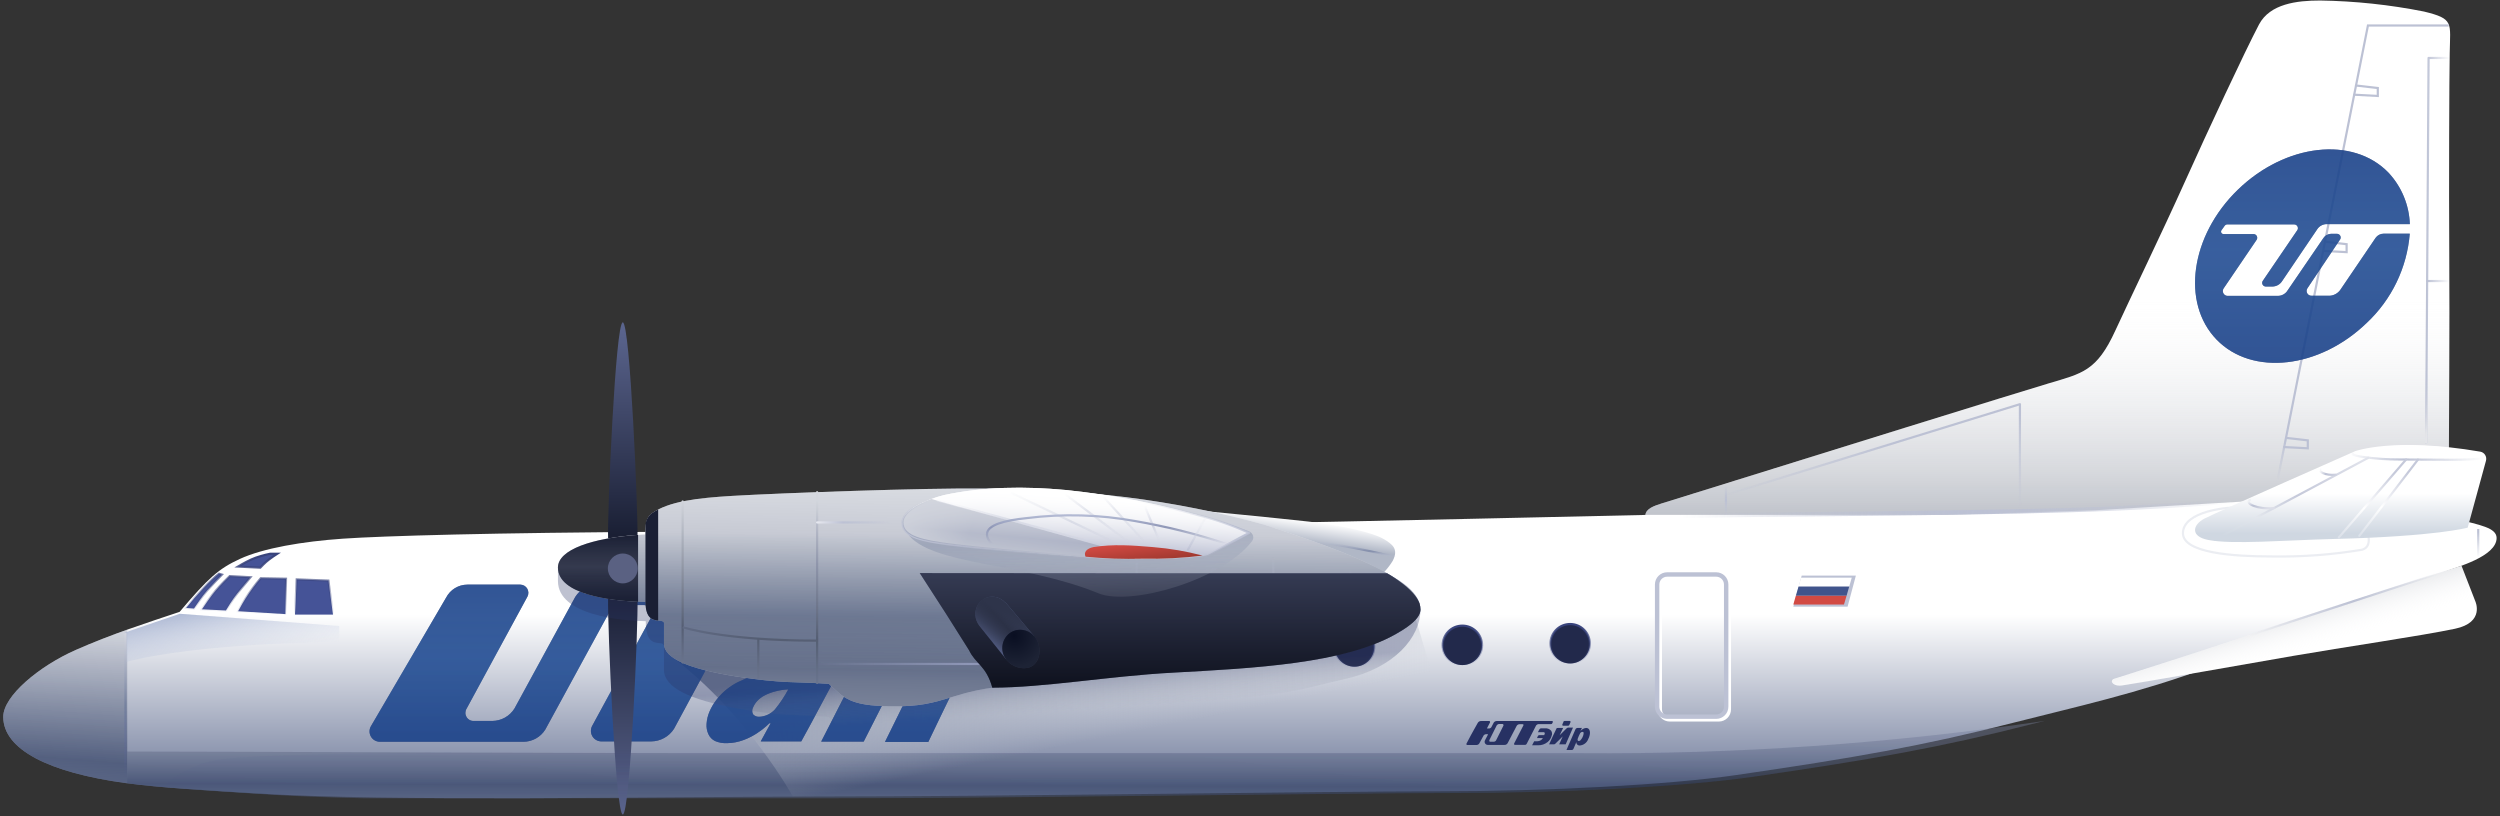 <?xml version="1.0" encoding="UTF-8"?> <svg xmlns="http://www.w3.org/2000/svg" width="340" height="111" viewBox="0 0 340 111" fill="none"><rect x="0" y="0" width="340" height="111" fill="#333333" stroke="none"/><g clip-path="url(#clip0)"><path d="M333.9 70.55L333.25 70.4C333.14 68.33 333.04 65.87 333.04 63.76C333.04 59.09 333.17 43.68 333.1 34.51C333.04 25.14 333.1 10.43 333.16 7.26C333.22 3.07 333.79 2.57 329.66 1.57C325.009 0.644 320.283 0.142 315.54 0.07C312.37 0.07 308.73 0.51 307.23 3.32C305.23 7.14 300.36 17.57 297.04 24.95C294.17 31.34 289.67 40.65 287.69 44.95C285.17 50.47 283.19 50.78 278.69 52.12C274.19 53.46 249.04 61.29 225.98 68.47C224.91 68.81 223.87 69.18 223.77 70.03C199.48 70.58 133.77 72.09 90.54 72.32C67.1 72.45 52.1 72.88 46.63 73.26C41.16 73.64 35.82 74.54 32.63 76.01C29.73 77.35 28.37 78.56 24.43 83.21C19.69 84.8 15.25 86.21 10.29 88.4C5.33 90.59 0.44 94.65 0.44 97.49C0.44 101.93 6.65 105.07 17.03 106.49C21.85 107.15 28.27 107.49 34.23 107.87C53.54 109.08 88.44 108.33 111.69 108.33C134.69 108.33 180.44 107.62 195.44 107.62C210.44 107.62 226.98 106.74 236.11 105.41C252.11 103.08 261.69 101.41 274.03 98.24C281.86 96.24 291.03 94.24 300.49 90.7C303.99 89.39 329.35 79.02 332.64 77.7C334.02 77.14 339.54 75.7 339.54 73.16C339.52 71.77 337.29 71.4 333.9 70.55Z" fill="url(#paint0_linear)"></path><path opacity="0.6" d="M17.304 85.63C15.026 86.441 12.721 87.327 10.29 88.4C5.33 90.59 0.44 94.65 0.44 97.49C0.44 101.93 6.65 105.07 17.03 106.49C17.121 106.502 17.212 106.515 17.304 106.527V85.63Z" fill="url(#paint1_linear)"></path><path opacity="0.6" d="M215.05 102.43H94.68C80.24 102.43 27.465 102.205 17.292 102.205C17.292 103.503 17.292 105.36 17.292 106.515C18.385 106.699 20.497 106.878 22.095 107.047C26.351 107.412 31.66 107.75 36.55 108.06C40.3 108.3 44.65 108.46 49.39 108.56H102.23C106.38 108.56 110.34 108.56 114.01 108.56C137.01 108.56 182.76 107.85 197.76 107.85C212.76 107.85 229.3 106.97 238.43 105.64C254.43 103.31 264.01 101.64 276.35 98.47L278.07 98.04C257.208 101.131 236.138 102.599 215.05 102.43Z" fill="url(#paint2_linear)"></path><g style="mix-blend-mode:darken"><path d="M191.991 82.534C191.805 81.974 191.403 81.549 190.848 81.349C167.307 72.872 102.892 67.707 94.286 68.992C92.325 69.52 92.325 71.703 92.325 73.105L91.364 89.318C101.661 97.081 107.855 108.363 107.855 108.363C107.855 108.363 174.141 107.775 195.263 107.736C196.367 107.734 197.259 106.839 197.192 105.736C196.667 97.095 193.057 85.733 191.991 82.534Z" fill="url(#paint3_linear)"></path></g><path d="M223.769 70.026H264.403L284.861 69.4L305.093 68.21C305.093 68.21 319.59 61.775 320.565 61.466C321.54 61.156 325.18 60.074 333.067 60.884C333.067 59.041 333.067 58.434 333.067 56.917L333.068 56.814C333.101 50.124 333.148 40.834 333.1 34.51C333.04 25.14 333.1 10.43 333.16 7.26C333.165 6.906 333.174 6.578 333.183 6.274L333.194 5.93C333.289 2.946 333.305 2.453 329.66 1.57C325.008 0.644 320.282 0.142 315.54 0.07C312.37 0.07 308.73 0.51 307.23 3.32C305.23 7.14 300.36 17.57 297.04 24.95C295.245 28.947 292.812 34.086 290.757 38.427L290.745 38.454C289.519 41.042 288.429 43.345 287.69 44.95C285.306 50.172 283.405 50.732 279.397 51.911L279.02 52.023L278.69 52.12C274.19 53.46 249.04 61.29 225.98 68.47C224.912 68.81 223.872 69.179 223.769 70.026Z" fill="url(#paint4_linear)"></path><path d="M24.46 83.47L46.13 85.14V87.3C46.13 87.3 27.13 87.38 17.06 90.05C17.06 88.616 17.06 87.812 17.06 86.378L16.913 86.067L17.06 86L24.46 83.47Z" fill="url(#paint5_linear)"></path><path d="M334.761 76.941L336.63 81.74C336.63 81.74 338.01 84.64 333.88 85.51C329.44 86.45 318.63 88.03 311.88 89.2C305.13 90.37 290.461 92.966 288.631 93.216C287.299 93.398 286.86 92.527 287.502 92.325C288.582 91.985 305.46 86.63 309.46 85.13C314.06 83.43 334.761 76.941 334.761 76.941Z" fill="white"></path><path d="M334.761 76.941L336.63 81.74C336.63 81.74 338.01 84.64 333.88 85.51C329.44 86.45 318.63 88.03 311.88 89.2C305.13 90.37 290.52 92.966 288.69 93.216C287.508 93.377 286.81 92.564 287.3 92.41C288.38 92.07 305.46 86.63 309.46 85.13C314.06 83.43 334.761 76.941 334.761 76.941Z" fill="url(#paint6_linear)"></path><path d="M337.04 71.57V75.853" stroke="url(#paint7_linear)" stroke-width="0.3" stroke-linecap="round" stroke-linejoin="round"></path><path d="M305.064 86.67L331.57 78.002" stroke="url(#paint8_linear)" stroke-width="0.3" stroke-linecap="round" stroke-linejoin="round"></path><path opacity="0.3" d="M321.92 72.26C321.92 72.26 322.77 74.32 321.25 74.76C317.203 75.439 313.103 75.747 309 75.68C303.54 75.68 296.88 75.18 296.88 72.51C296.88 69.51 303.11 68.86 304.8 69.05C306.29 69.22 321.77 71.18 321.92 72.26Z" stroke="#BCC1D4" stroke-width="0.3"></path><path d="M337.308 61.423C337.885 61.521 338.248 62.098 338.093 62.663L335.606 71.759C335.606 71.759 331.32 72.96 317.452 73.299C310.513 73.474 303.655 74.079 300.306 73.432C297.866 72.96 298.168 71.379 299.802 70.526C301.436 69.674 320.306 61.357 320.306 61.357C320.306 61.357 325.574 59.421 337.308 61.423Z" fill="url(#paint9_linear)"></path><path d="M319.954 61.68C319.954 61.68 319.744 61.94 321.544 62.17C323.131 62.388 324.732 62.495 326.334 62.49C331.834 62.49 335.644 62.66 337.734 62.3" stroke="url(#paint10_linear)" stroke-width="0.3" stroke-linecap="round" stroke-linejoin="round"></path><path d="M301.22 73.384L322.093 62.257" stroke="url(#paint11_linear)" stroke-width="0.3" stroke-linecap="round" stroke-linejoin="round"></path><path d="M327.23 62.49L318.081 73.086" stroke="url(#paint12_linear)" stroke-width="0.3" stroke-linecap="round" stroke-linejoin="round"></path><path d="M320.87 72.869L328.84 62.51" stroke="url(#paint13_linear)" stroke-width="0.3" stroke-linecap="round" stroke-linejoin="round"></path><path d="M315.54 63.81C315.27 64.11 316.2 64.71 317.67 64.56" stroke="url(#paint14_linear)" stroke-width="0.3" stroke-linecap="round" stroke-linejoin="round"></path><path d="M305.987 68C305.238 68.447 307.026 69.332 309.273 69.103" stroke="url(#paint15_linear)" stroke-width="0.3" stroke-linecap="round" stroke-linejoin="round"></path><path d="M333.02 3.47H322.04L309.53 66.41" stroke="url(#paint16_linear)" stroke-width="0.3"></path><path d="M320.42 11.63L323.38 11.97V13.05L320.17 12.88" stroke="#BCC1D4" stroke-width="0.3" stroke-linecap="round"></path><path d="M316.19 32.87L319.14 33.21V34.29L315.94 34.12" stroke="#BCC1D4" stroke-width="0.3" stroke-linecap="round"></path><path d="M310.9 59.55L313.86 59.89V60.97L310.65 60.8" stroke="#BCC1D4" stroke-width="0.3" stroke-linecap="round"></path><path d="M333.19 7.88H330.29L329.95 60.22" stroke="url(#paint17_linear)" stroke-width="0.3" stroke-linecap="round" stroke-linejoin="round"></path><path d="M333.19 7.88H330.29L329.95 60.22" stroke="url(#paint18_linear)" stroke-width="0.3" stroke-linecap="round" stroke-linejoin="round"></path><path d="M330.1 38.22H333.14" stroke="url(#paint19_linear)" stroke-width="0.3" stroke-linecap="round" stroke-linejoin="round"></path><path d="M274.71 69.56V53.6" stroke="url(#paint20_linear)" stroke-width="0.3" stroke-linecap="round" stroke-linejoin="round"></path><path d="M234.729 66.02V70.07" stroke="url(#paint21_linear)" stroke-width="0.3" stroke-linecap="round" stroke-linejoin="round"></path><path d="M234.729 67.3L274.709 54.97" stroke="url(#paint22_linear)" stroke-width="0.3" stroke-linecap="round" stroke-linejoin="round"></path><path d="M17.06 86.062L17.06 105.73" stroke="url(#paint23_linear)" stroke-width="0.3"></path><path d="M32.297 80.665C31.616 81.521 30.909 82.712 30.726 83.026L27.462 82.863C27.811 82.346 28.7 81.052 29.33 80.323C30.036 79.506 31.021 78.566 31.246 78.353L34.061 78.504C33.697 78.942 32.888 79.922 32.297 80.665ZM33.865 80.689C34.63 79.597 35.289 78.838 35.464 78.641L38.897 78.707L38.859 81.118L38.822 83.521L32.381 83.125C32.61 82.697 33.181 81.668 33.865 80.689ZM40.352 78.796L44.663 78.96L45.288 83.59H40.117L40.352 78.796ZM28.178 80.294C27.511 81.055 26.6 82.431 26.383 82.763L25.312 82.674C26.708 80.945 28.69 78.858 29.79 78.031L30.18 78.145C29.78 78.561 28.776 79.614 28.178 80.294ZM36.592 76.084C36.032 76.514 35.545 77.039 35.395 77.207L32.369 77.051C32.948 76.709 34.001 76.117 34.779 75.85C35.831 75.49 36.651 75.33 36.762 75.309H37.706C37.392 75.512 36.96 75.802 36.592 76.084Z" fill="#455397" stroke="url(#paint24_linear)" stroke-width="0.3"></path><g style="mix-blend-mode:multiply" opacity="0.9"><path fill-rule="evenodd" clip-rule="evenodd" d="M125.2 85.63L117.46 100.86H111.68L118.83 86.86C118.988 86.559 119.194 86.285 119.44 86.05C119.815 85.786 120.253 85.628 120.71 85.59L125.2 85.63ZM107.2 93.76C106.605 93.785 106.015 93.875 105.44 94.03C104.923 94.162 104.423 94.354 103.95 94.6C103.596 94.786 103.275 95.03 103 95.32C102.756 95.58 102.56 95.882 102.42 96.21C102.343 96.355 102.302 96.516 102.302 96.68C102.302 96.844 102.343 97.005 102.42 97.15C102.533 97.269 102.672 97.362 102.826 97.419C102.98 97.476 103.146 97.497 103.31 97.48C104.107 97.43 104.853 97.071 105.39 96.48C106.082 95.63 106.691 94.716 107.21 93.75L107.2 93.76ZM103.95 86C104.368 85.77 104.833 85.636 105.31 85.61H110.61C111.379 85.596 112.148 85.673 112.9 85.84C113.439 85.914 113.937 86.167 114.315 86.559C114.692 86.951 114.926 87.458 114.98 88C115.037 88.791 114.889 89.583 114.55 90.3C114.442 90.611 114.308 90.912 114.15 91.2C113.96 91.52 110.15 98.74 108.97 100.83H103.46C103.46 100.83 104.72 98.5 104.81 98.36H104.64C104.64 98.36 102.12 101.05 98.88 101.07C98.321 101.097 97.764 100.998 97.25 100.78C96.845 100.584 96.522 100.251 96.34 99.84C96.141 99.408 96.055 98.933 96.09 98.46C96.127 97.863 96.269 97.277 96.51 96.73C96.758 96.162 97.078 95.628 97.46 95.14C97.853 94.628 98.307 94.165 98.81 93.76C99.291 93.374 99.81 93.039 100.36 92.76C100.969 92.454 101.6 92.197 102.25 91.99C103.18 91.708 104.129 91.494 105.09 91.35C106.249 91.165 107.417 91.044 108.59 90.99C108.98 90.36 109.04 90.25 109.04 89.82C109.04 89.39 108.68 89.21 108.22 89.21C107.76 89.21 101.85 89.39 101.88 89.34L103.01 87.15C103.261 86.705 103.582 86.303 103.96 85.96L103.95 86ZM114.22 80.42C114.269 80.31 114.289 80.189 114.279 80.07C114.269 79.95 114.229 79.834 114.162 79.734C114.095 79.634 114.003 79.553 113.896 79.498C113.789 79.443 113.67 79.416 113.55 79.42L81.23 79.5C80.628 79.507 80.038 79.666 79.514 79.962C78.99 80.257 78.548 80.679 78.23 81.19L69.96 96.37C69.64 96.878 69.198 97.299 68.674 97.592C68.15 97.886 67.56 98.043 66.96 98.05H64.46C64.258 98.062 64.057 98.019 63.879 97.924C63.7 97.83 63.551 97.688 63.448 97.514C63.345 97.341 63.291 97.142 63.293 96.94C63.295 96.739 63.353 96.541 63.46 96.37L71.73 81.14C71.818 80.973 71.863 80.786 71.859 80.597C71.855 80.408 71.803 80.224 71.708 80.06C71.613 79.897 71.478 79.761 71.315 79.665C71.153 79.568 70.969 79.515 70.78 79.51H63.55C62.958 79.513 62.377 79.678 61.872 79.986C61.366 80.295 60.954 80.735 60.68 81.26C60.14 82.21 50.46 98.74 50.46 98.74C50.331 98.952 50.261 99.194 50.256 99.442C50.251 99.689 50.312 99.934 50.431 100.151C50.551 100.368 50.725 100.549 50.938 100.677C51.15 100.805 51.392 100.875 51.64 100.88H71.16C71.76 100.882 72.35 100.73 72.876 100.44C73.4 100.149 73.843 99.729 74.16 99.22L82.46 84C82.71 83.431 83.137 82.957 83.677 82.65C84.218 82.342 84.842 82.216 85.46 82.29H87.6C87.8 82.287 87.997 82.339 88.17 82.44C88.343 82.542 88.485 82.688 88.581 82.864C88.676 83.04 88.722 83.239 88.713 83.439C88.704 83.639 88.641 83.833 88.53 84L80.53 98.73C80.416 98.944 80.359 99.183 80.363 99.425C80.367 99.668 80.433 99.905 80.553 100.115C80.674 100.325 80.847 100.5 81.054 100.625C81.262 100.751 81.498 100.821 81.74 100.83H88.56C89.18 100.825 89.79 100.666 90.333 100.365C90.877 100.065 91.336 99.633 91.67 99.11L99.83 84C100.68 82.43 101.32 82.29 102.83 82.29H112.49C112.698 82.292 112.903 82.234 113.08 82.125C113.257 82.015 113.399 81.857 113.49 81.67L114.2 80.4L114.22 80.42ZM121.87 79.99C121.977 79.824 122.126 79.689 122.301 79.597C122.476 79.506 122.672 79.462 122.87 79.47H126.87C126.985 79.475 127.097 79.509 127.196 79.568C127.295 79.627 127.378 79.71 127.438 79.809C127.497 79.908 127.531 80.02 127.537 80.135C127.542 80.251 127.519 80.365 127.47 80.47C127.27 80.87 126.23 83.02 126.1 83.24C126.01 83.393 125.884 83.521 125.732 83.612C125.579 83.703 125.407 83.754 125.23 83.76H121.16C121.038 83.764 120.917 83.739 120.807 83.685C120.698 83.632 120.603 83.552 120.532 83.453C120.461 83.354 120.415 83.239 120.399 83.118C120.383 82.997 120.397 82.874 120.44 82.76L121.83 79.96L121.87 79.99ZM126.23 100.9H120.36C120.36 100.9 126.53 88.34 127.28 86.9C127.421 86.518 127.686 86.194 128.032 85.979C128.377 85.763 128.785 85.669 129.19 85.71H132.82C132.82 85.71 130.94 89.48 130.82 89.62H130.99C130.99 89.62 133.54 85.62 136.99 85.47C138.35 85.47 139.9 87.11 137.27 89.32C135.809 89.144 134.329 89.42 133.03 90.11C131.73 90.8 130.673 91.871 130 93.18C129.47 94.18 126.23 100.94 126.23 100.94V100.9Z" fill="url(#paint25_linear)"></path><path fill-rule="evenodd" clip-rule="evenodd" d="M125.2 85.63L117.46 100.86H111.68L118.83 86.86C118.988 86.559 119.194 86.285 119.44 86.05C119.815 85.786 120.253 85.628 120.71 85.59L125.2 85.63ZM107.2 93.76C106.605 93.785 106.015 93.875 105.44 94.03C104.923 94.162 104.423 94.354 103.95 94.6C103.596 94.786 103.275 95.03 103 95.32C102.756 95.58 102.56 95.882 102.42 96.21C102.343 96.355 102.302 96.516 102.302 96.68C102.302 96.844 102.343 97.005 102.42 97.15C102.533 97.269 102.672 97.362 102.826 97.419C102.98 97.476 103.146 97.497 103.31 97.48C104.107 97.43 104.853 97.071 105.39 96.48C106.082 95.63 106.691 94.716 107.21 93.75L107.2 93.76ZM103.95 86C104.368 85.77 104.833 85.636 105.31 85.61H110.61C111.379 85.596 112.148 85.673 112.9 85.84C113.439 85.914 113.937 86.167 114.315 86.559C114.692 86.951 114.926 87.458 114.98 88C115.037 88.791 114.889 89.583 114.55 90.3C114.442 90.611 114.308 90.912 114.15 91.2C113.96 91.52 110.15 98.74 108.97 100.83H103.46C103.46 100.83 104.72 98.5 104.81 98.36H104.64C104.64 98.36 102.12 101.05 98.88 101.07C98.321 101.097 97.764 100.998 97.25 100.78C96.845 100.584 96.522 100.251 96.34 99.84C96.141 99.408 96.055 98.933 96.09 98.46C96.127 97.863 96.269 97.277 96.51 96.73C96.758 96.162 97.078 95.628 97.46 95.14C97.853 94.628 98.307 94.165 98.81 93.76C99.291 93.374 99.81 93.039 100.36 92.76C100.969 92.454 101.6 92.197 102.25 91.99C103.18 91.708 104.129 91.494 105.09 91.35C106.249 91.165 107.417 91.044 108.59 90.99C108.98 90.36 109.04 90.25 109.04 89.82C109.04 89.39 108.68 89.21 108.22 89.21C107.76 89.21 101.85 89.39 101.88 89.34L103.01 87.15C103.261 86.705 103.582 86.303 103.96 85.96L103.95 86ZM114.22 80.42C114.269 80.31 114.289 80.189 114.279 80.07C114.269 79.95 114.229 79.834 114.162 79.734C114.095 79.634 114.003 79.553 113.896 79.498C113.789 79.443 113.67 79.416 113.55 79.42L81.23 79.5C80.628 79.507 80.038 79.666 79.514 79.962C78.99 80.257 78.548 80.679 78.23 81.19L69.96 96.37C69.64 96.878 69.198 97.299 68.674 97.592C68.15 97.886 67.56 98.043 66.96 98.05H64.46C64.258 98.062 64.057 98.019 63.879 97.924C63.7 97.83 63.551 97.688 63.448 97.514C63.345 97.341 63.291 97.142 63.293 96.94C63.295 96.739 63.353 96.541 63.46 96.37L71.73 81.14C71.818 80.973 71.863 80.786 71.859 80.597C71.855 80.408 71.803 80.224 71.708 80.06C71.613 79.897 71.478 79.761 71.315 79.665C71.153 79.568 70.969 79.515 70.78 79.51H63.55C62.958 79.513 62.377 79.678 61.872 79.986C61.366 80.295 60.954 80.735 60.68 81.26C60.14 82.21 50.46 98.74 50.46 98.74C50.331 98.952 50.261 99.194 50.256 99.442C50.251 99.689 50.312 99.934 50.431 100.151C50.551 100.368 50.725 100.549 50.938 100.677C51.15 100.805 51.392 100.875 51.64 100.88H71.16C71.76 100.882 72.35 100.73 72.876 100.44C73.4 100.149 73.843 99.729 74.16 99.22L82.46 84C82.71 83.431 83.137 82.957 83.677 82.65C84.218 82.342 84.842 82.216 85.46 82.29H87.6C87.8 82.287 87.997 82.339 88.17 82.44C88.343 82.542 88.485 82.688 88.581 82.864C88.676 83.04 88.722 83.239 88.713 83.439C88.704 83.639 88.641 83.833 88.53 84L80.53 98.73C80.416 98.944 80.359 99.183 80.363 99.425C80.367 99.668 80.433 99.905 80.553 100.115C80.674 100.325 80.847 100.5 81.054 100.625C81.262 100.751 81.498 100.821 81.74 100.83H88.56C89.18 100.825 89.79 100.666 90.333 100.365C90.877 100.065 91.336 99.633 91.67 99.11L99.83 84C100.68 82.43 101.32 82.29 102.83 82.29H112.49C112.698 82.292 112.903 82.234 113.08 82.125C113.257 82.015 113.399 81.857 113.49 81.67L114.2 80.4L114.22 80.42ZM121.87 79.99C121.977 79.824 122.126 79.689 122.301 79.597C122.476 79.506 122.672 79.462 122.87 79.47H126.87C126.985 79.475 127.097 79.509 127.196 79.568C127.295 79.627 127.378 79.71 127.438 79.809C127.497 79.908 127.531 80.02 127.537 80.135C127.542 80.251 127.519 80.365 127.47 80.47C127.27 80.87 126.23 83.02 126.1 83.24C126.01 83.393 125.884 83.521 125.732 83.612C125.579 83.703 125.407 83.754 125.23 83.76H121.16C121.038 83.764 120.917 83.739 120.807 83.685C120.698 83.632 120.603 83.552 120.532 83.453C120.461 83.354 120.415 83.239 120.399 83.118C120.383 82.997 120.397 82.874 120.44 82.76L121.83 79.96L121.87 79.99ZM126.23 100.9H120.36C120.36 100.9 126.53 88.34 127.28 86.9C127.421 86.518 127.686 86.194 128.032 85.979C128.377 85.763 128.785 85.669 129.19 85.71H132.82C132.82 85.71 130.94 89.48 130.82 89.62H130.99C130.99 89.62 133.54 85.62 136.99 85.47C138.35 85.47 139.9 87.11 137.27 89.32C135.809 89.144 134.329 89.42 133.03 90.11C131.73 90.8 130.673 91.871 130 93.18C129.47 94.18 126.23 100.94 126.23 100.94V100.9Z" fill="#134395" fill-opacity="0.7"></path></g><path d="M216.22 87.55C216.22 89.03 215.02 90.23 213.54 90.23C212.06 90.23 210.86 89.03 210.86 87.55C210.86 86.07 212.06 84.87 213.54 84.87C215.02 84.87 216.22 86.07 216.22 87.55Z" fill="#455397"></path><path d="M216.22 87.55C216.22 89.03 215.02 90.23 213.54 90.23C212.06 90.23 210.86 89.03 210.86 87.55C210.86 86.07 212.06 84.87 213.54 84.87C215.02 84.87 216.22 86.07 216.22 87.55Z" fill="black" fill-opacity="0.5"></path><path d="M216.22 87.55C216.22 89.03 215.02 90.23 213.54 90.23C212.06 90.23 210.86 89.03 210.86 87.55C210.86 86.07 212.06 84.87 213.54 84.87C215.02 84.87 216.22 86.07 216.22 87.55Z" stroke="url(#paint26_linear)" stroke-width="0.3"></path><path d="M201.56 87.77C201.56 89.25 200.36 90.45 198.88 90.45C197.4 90.45 196.2 89.25 196.2 87.77C196.2 86.29 197.4 85.09 198.88 85.09C200.36 85.09 201.56 86.29 201.56 87.77Z" fill="#455397"></path><path d="M201.56 87.77C201.56 89.25 200.36 90.45 198.88 90.45C197.4 90.45 196.2 89.25 196.2 87.77C196.2 86.29 197.4 85.09 198.88 85.09C200.36 85.09 201.56 86.29 201.56 87.77Z" fill="black" fill-opacity="0.5"></path><path d="M201.56 87.77C201.56 89.25 200.36 90.45 198.88 90.45C197.4 90.45 196.2 89.25 196.2 87.77C196.2 86.29 197.4 85.09 198.88 85.09C200.36 85.09 201.56 86.29 201.56 87.77Z" stroke="url(#paint27_linear)" stroke-width="0.3"></path><path d="M186.89 87.99C186.89 89.47 185.69 90.67 184.21 90.67C182.73 90.67 181.53 89.47 181.53 87.99C181.53 86.51 182.73 85.31 184.21 85.31C185.69 85.31 186.89 86.51 186.89 87.99Z" fill="#455397"></path><path d="M186.89 87.99C186.89 89.47 185.69 90.67 184.21 90.67C182.73 90.67 181.53 89.47 181.53 87.99C181.53 86.51 182.73 85.31 184.21 85.31C185.69 85.31 186.89 86.51 186.89 87.99Z" fill="black" fill-opacity="0.5"></path><path d="M186.89 87.99C186.89 89.47 185.69 90.67 184.21 90.67C182.73 90.67 181.53 89.47 181.53 87.99C181.53 86.51 182.73 85.31 184.21 85.31C185.69 85.31 186.89 86.51 186.89 87.99Z" stroke="url(#paint28_linear)" stroke-width="0.3"></path><path d="M163.69 69.49C163.69 69.49 173.42 70.43 177.92 70.93C182.42 71.43 186.63 72.43 188.06 73.24C189.49 74.05 190.19 74.7 189.43 76.24C188.806 77.28 187.975 78.182 186.99 78.89L163.69 69.49Z" fill="url(#paint29_linear)"></path><path d="M189.64 75.74C184.815 74.514 179.899 73.675 174.94 73.23" stroke="url(#paint30_linear)" stroke-width="0.3" stroke-linecap="round" stroke-linejoin="round"></path><path fill-rule="evenodd" clip-rule="evenodd" d="M84.7 73.76C86.35 73.76 86.7 73.26 86.7 73.2C86.79 69.89 85.7 43.84 84.7 43.84C83.7 43.84 82.58 69.89 82.7 73.2C82.67 73.26 83.04 73.76 84.7 73.76Z" fill="url(#paint31_linear)"></path><path fill-rule="evenodd" clip-rule="evenodd" d="M84.7 80.85C83.05 80.85 82.7 81.35 82.7 81.41C82.61 84.72 83.7 110.77 84.7 110.77C85.7 110.77 86.82 84.72 86.7 81.41C86.73 81.35 86.35 80.85 84.7 80.85Z" fill="url(#paint32_linear)"></path><path opacity="0.3" d="M75.88 79.012C75.88 78.499 75.88 76.994 75.88 76.994C75.88 76.994 81.78 74.089 87.81 73.738C87.74 72.44 87.81 71.119 88.62 70.417C90.93 68.476 94.79 67.95 99.62 67.611C105.94 67.178 125.62 66.325 134.13 66.442C140.497 66.466 146.858 66.927 153.18 67.821C159.521 68.754 165.797 70.215 171.96 72.195C179.31 75.059 193.18 77.49 193.18 82.939C193.18 86.635 189.68 90.845 182.93 92.342C176.41 93.792 176.93 94.423 159.62 95.627C148.47 96.399 147.45 97.171 138.29 97.756C129.13 98.34 128.83 101.264 121.17 101.065C115.46 101.006 114.79 99.697 112.71 97.498C107.88 97.112 106.66 97.498 100.13 96.329C93.84 95.16 90.3 93.511 90.3 91.114V87.77C89.97 86.939 87.82 88.506 87.82 84.484C84.56 84.425 75.88 83.712 75.88 79.012Z" fill="url(#paint33_linear)"></path><path d="M75.88 77.19C75.88 74.63 80.98 73.02 87.81 72.68C87.74 71.57 87.81 70.44 88.62 69.84C90.93 68.18 94.79 67.73 99.62 67.44C105.94 67.07 125.62 66.34 134.13 66.44C140.497 66.461 146.858 66.855 153.18 67.62C159.521 68.417 165.797 69.667 171.96 71.36C179.31 73.81 193.18 78.21 193.18 82.87C193.18 84.37 189.68 87.31 182.93 88.59C176.41 89.83 176.93 90.37 159.62 91.4C148.47 92.06 147.45 92.72 138.29 93.22C129.13 93.72 128.83 96.22 121.17 96.05C115.46 96 114.79 94.88 112.71 93C107.88 92.67 106.66 93 100.13 92C93.84 91 90.3 89.59 90.3 87.54V84.68C89.97 83.97 87.82 85.31 87.82 81.87C84.56 81.82 75.88 81.21 75.88 77.19Z" fill="url(#paint34_linear)"></path><path opacity="0.6" d="M75.88 77.19C75.88 74.63 80.98 73.02 87.81 72.68C87.74 71.57 87.81 70.44 88.62 69.84C90.93 68.18 94.79 67.73 99.62 67.44C105.94 67.07 125.62 66.34 134.13 66.44C140.497 66.461 146.858 66.855 153.18 67.62C159.521 68.417 165.797 69.667 171.96 71.36C179.31 73.81 193.18 78.21 193.18 82.87C193.18 84.37 189.68 87.31 182.93 88.59C176.41 89.83 176.93 90.37 159.62 91.4C148.47 92.06 147.45 92.72 138.29 93.22C129.13 93.72 128.83 96.22 121.17 96.05C115.46 96 114.79 94.88 112.71 93C107.88 92.67 106.66 93 100.13 92C93.84 91 90.3 89.59 90.3 87.54V84.68C89.97 83.97 87.82 85.31 87.82 81.87C84.56 81.82 75.88 81.21 75.88 77.19Z" fill="url(#paint35_linear)"></path><path d="M189.43 78.42V86.154" stroke="url(#paint36_linear)" stroke-width="0.3" stroke-linecap="round" stroke-linejoin="round"></path><path d="M183.66 75.55V88.4" stroke="url(#paint37_linear)" stroke-width="0.3" stroke-linecap="round" stroke-linejoin="round"></path><path d="M173.17 71.75V90.128" stroke="url(#paint38_linear)" stroke-width="0.3" stroke-linecap="round" stroke-linejoin="round"></path><path d="M154.58 75.99V91.72" stroke="url(#paint39_linear)" stroke-width="0.3" stroke-linecap="round" stroke-linejoin="round"></path><path d="M111.13 90.3H154.58" stroke="url(#paint40_linear)" stroke-width="0.3"></path><path d="M188.635 77.961C188.635 77.961 158.362 77.959 150.454 77.961C142.453 77.963 125.085 77.94 125.085 77.94C127.919 82.302 129.758 85.171 131.798 88.446C132.679 90.313 134.124 90.525 134.951 93.522C142.001 93.522 150.806 91.95 159.435 91.484C170.631 90.879 182.871 90.244 189.856 86.208C191.025 85.533 193.43 84.158 193.158 82.691C193.158 80.466 188.635 77.961 188.635 77.961Z" fill="url(#paint41_linear)"></path><path d="M188.635 77.961C188.635 77.961 158.362 77.959 150.454 77.961C142.453 77.963 125.085 77.94 125.085 77.94C127.919 82.302 129.758 85.171 131.798 88.446C132.679 90.313 134.124 90.525 134.951 93.522C142.001 93.522 150.806 91.95 159.435 91.484C170.631 90.879 182.871 90.244 189.856 86.208C191.025 85.533 193.43 84.158 193.158 82.691C193.158 80.466 188.635 77.961 188.635 77.961Z" fill="black" fill-opacity="0.4"></path><path fill-rule="evenodd" clip-rule="evenodd" d="M133.149 85.031C133.016 84.85 132.904 84.648 132.82 84.427C132.333 83.161 132.919 81.758 134.127 81.294C135.056 80.937 136.082 81.239 136.728 81.972L136.764 81.941L140.641 86.51L136.791 89.612L133.144 85.035L133.149 85.031Z" fill="url(#paint42_linear)"></path><path fill-rule="evenodd" clip-rule="evenodd" d="M133.149 85.031C133.016 84.85 132.904 84.648 132.82 84.427C132.333 83.161 132.919 81.758 134.127 81.294C135.056 80.937 136.082 81.239 136.728 81.972L136.764 81.941L140.641 86.51L136.791 89.612L133.144 85.035L133.149 85.031Z" fill="url(#paint43_linear)"></path><path d="M140.969 86.967C141.654 88.196 141.479 89.964 140.306 90.618C139.132 91.271 137.323 90.623 136.638 89.393C135.953 88.163 136.392 86.607 137.566 85.953C138.739 85.3 140.284 85.737 140.969 86.967Z" fill="url(#paint44_radial)"></path><path d="M140.969 86.967C141.654 88.196 141.479 89.964 140.306 90.618C139.132 91.271 137.323 90.623 136.638 89.393C135.953 88.163 136.392 86.607 137.566 85.953C138.739 85.3 140.284 85.737 140.969 86.967Z" fill="#0D1120" fill-opacity="0.6"></path><path d="M88.61 69.824C88.349 70.036 88.138 70.302 87.995 70.604C87.852 70.905 87.779 71.234 87.782 71.567V81.856C87.782 84.15 88.805 84.32 89.51 84.39V69.293C89.198 69.449 88.897 69.626 88.61 69.824Z" fill="#1A1F34"></path><path d="M75.88 77.194C75.88 80.854 83.03 81.687 86.78 81.847V72.742C80.46 73.183 75.88 74.767 75.88 77.194Z" fill="url(#paint45_linear)"></path><path d="M92.84 68.2V90.1" stroke="url(#paint46_linear)" stroke-width="0.3" stroke-linecap="round" stroke-linejoin="round"></path><path d="M111.13 66.94V92.88" stroke="url(#paint47_linear)" stroke-width="0.3" stroke-linecap="round" stroke-linejoin="round"></path><path d="M111.13 71.05H122.71" stroke="url(#paint48_linear)" stroke-width="0.3" stroke-linecap="round" stroke-linejoin="round"></path><path d="M92.84 85.3C92.84 85.3 98.3 87.13 111.13 87.13" stroke="url(#paint49_linear)" stroke-width="0.3"></path><path d="M103.13 86.87V92.32" stroke="url(#paint50_linear)" stroke-width="0.3"></path><g style="mix-blend-mode:darken" opacity="0.4"><path d="M169.854 72.261C170.408 72.479 170.635 73.137 170.272 73.609C166.204 78.895 153.749 82.478 149.396 80.692C139.087 76.462 126.444 76.903 123.4 72.529C123.4 70.944 123.872 68.81 126.147 68.276C131.422 67.216 140.01 68.097 145.384 68.558C151.325 69.125 157.914 68.807 163.666 70.3C165.637 70.749 167.887 71.486 169.854 72.261Z" fill="url(#paint51_linear)"></path></g><path d="M169.879 72.47L164.259 75.47C164.259 75.47 162.679 76.01 155.389 76.03C152.365 76.1 149.339 75.976 146.329 75.66C142.909 75.41 133.479 74.6 129.229 74.06C125.579 73.59 122.729 73.06 122.729 71.06C122.729 69.31 126.019 67.93 128.349 67.34C133.752 66.168 139.434 66.131 144.939 66.64C151.026 67.266 157.048 68.411 162.939 70.06C165.323 70.646 167.646 71.452 169.879 72.47Z" fill="url(#paint52_linear)"></path><path d="M169.879 72.47L164.259 75.47C164.259 75.47 162.679 76.01 155.389 76.03C152.365 76.1 149.339 75.976 146.329 75.66C142.909 75.41 133.479 74.6 129.229 74.06C125.579 73.59 122.729 73.06 122.729 71.06C122.729 69.31 126.019 67.93 128.349 67.34C133.752 66.168 139.434 66.131 144.939 66.64C151.026 67.266 157.048 68.411 162.939 70.06C165.323 70.646 167.646 71.452 169.879 72.47Z" fill="url(#paint53_linear)" fill-opacity="0.7"></path><path d="M169.879 72.47L164.259 75.47C164.259 75.47 162.679 76.01 155.389 76.03C152.365 76.1 149.339 75.976 146.329 75.66C142.909 75.41 133.479 74.6 129.229 74.06C125.579 73.59 122.729 73.06 122.729 71.06C122.729 69.31 126.019 67.93 128.349 67.34C133.752 66.168 139.434 66.131 144.939 66.64C151.026 67.266 157.048 68.411 162.939 70.06C165.323 70.646 167.646 71.452 169.879 72.47Z" fill="url(#paint54_linear)"></path><path d="M169.879 72.47L164.259 75.47C164.259 75.47 162.679 76.01 155.389 76.03C152.365 76.1 149.339 75.976 146.329 75.66C142.909 75.41 133.479 74.6 129.229 74.06C125.579 73.59 122.729 73.06 122.729 71.06C122.729 69.31 126.019 67.93 128.349 67.34C133.752 66.168 139.434 66.131 144.939 66.64C151.026 67.266 157.048 68.411 162.939 70.06C165.323 70.646 167.646 71.452 169.879 72.47Z" stroke="url(#paint55_linear)" stroke-width="0.3" stroke-linecap="round" stroke-linejoin="round"></path><path opacity="0.3" fill-rule="evenodd" clip-rule="evenodd" d="M126.654 67.862L153.813 75.409L154.342 76.046C151.666 76.069 148.991 75.939 146.329 75.66C142.909 75.41 133.479 74.6 129.229 74.06C125.579 73.59 122.729 73.06 122.729 71.06C122.729 69.709 124.689 68.579 126.654 67.862Z" fill="#6C7791"></path><path d="M148.728 74.4C147.728 74.6 147.36 75.15 147.64 75.71C150.218 75.962 152.81 76.052 155.4 75.98C158.126 76.034 160.853 75.894 163.56 75.56C161.331 74.976 159.17 74.597 156.76 74.4C153.851 74.162 151.512 73.979 148.728 74.4Z" fill="url(#paint56_linear)"></path><path opacity="0.4" d="M150.16 74.18L127.51 68.04" stroke="url(#paint57_linear)" stroke-width="0.3" stroke-linecap="round" stroke-linejoin="round"></path><path opacity="0.4" d="M137.57 67.05L152.29 74.09" stroke="url(#paint58_linear)" stroke-width="0.3" stroke-linecap="round" stroke-linejoin="round"></path><path opacity="0.4" d="M154.08 74.16L144.93 67.282" stroke="url(#paint59_linear)" stroke-width="0.3" stroke-linecap="round" stroke-linejoin="round"></path><path opacity="0.4" d="M150.16 67.697L156.28 74.36" stroke="url(#paint60_linear)" stroke-width="0.3" stroke-linecap="round" stroke-linejoin="round"></path><path d="M136.229 74.75C136.229 74.75 134.229 73.99 134.229 72.68C134.229 71.37 136.639 70.77 139.639 70.46C144.558 69.839 149.543 69.977 154.419 70.87C158.643 71.598 162.804 72.644 166.869 74" stroke="url(#paint61_linear)" stroke-width="0.3"></path><path opacity="0.4" d="M157.902 74.076L155.555 68.561" stroke="url(#paint62_linear)" stroke-width="0.3" stroke-linecap="round" stroke-linejoin="round"></path><path opacity="0.4" d="M161.567 74.75L163.86 70.57" stroke="url(#paint63_linear)" stroke-width="0.3" stroke-linecap="round" stroke-linejoin="round"></path><path d="M84.7 79.34C85.821 79.34 86.73 78.431 86.73 77.31C86.73 76.189 85.821 75.28 84.7 75.28C83.579 75.28 82.67 76.189 82.67 77.31C82.67 78.431 83.579 79.34 84.7 79.34Z" fill="#5A6182"></path><path d="M245.03 78.28L243.89 82.51H251.27L252.4 78.28H245.03Z" fill="#BCC1D4"></path><path d="M251.49 79.78L251.84 78.56H244.95L244.6 79.78H251.49Z" fill="white"></path><path d="M244.24 81L243.89 82.22H250.78L251.14 81H244.24Z" fill="#D24A43"></path><path d="M251.14 81L251.49 79.78H244.6L244.24 81H251.14Z" fill="#40548C"></path><g style="mix-blend-mode:multiply" opacity="0.9"><path fill-rule="evenodd" clip-rule="evenodd" d="M324.16 31.78C323.948 31.782 323.739 31.834 323.551 31.934C323.363 32.033 323.201 32.176 323.08 32.35L318.27 39.44C318.107 39.661 317.899 39.846 317.659 39.98C317.42 40.115 317.154 40.197 316.88 40.22H314.34C314.224 40.219 314.111 40.186 314.011 40.126C313.912 40.066 313.831 39.981 313.776 39.879C313.721 39.777 313.694 39.662 313.698 39.546C313.702 39.43 313.738 39.318 313.8 39.22L318.27 32.54C318.311 32.465 318.332 32.381 318.332 32.296C318.331 32.211 318.309 32.127 318.266 32.053C318.224 31.979 318.164 31.916 318.091 31.872C318.018 31.828 317.935 31.803 317.85 31.8H316.99C316.792 31.81 316.598 31.866 316.424 31.963C316.251 32.06 316.102 32.196 315.99 32.36L311.14 39.46C310.999 39.702 310.796 39.902 310.551 40.039C310.307 40.177 310.03 40.246 309.75 40.24H302.91C302.798 40.231 302.69 40.193 302.597 40.13C302.503 40.068 302.428 39.982 302.376 39.882C302.325 39.782 302.301 39.67 302.305 39.558C302.309 39.446 302.342 39.336 302.4 39.24L306.87 32.66C306.929 32.587 306.967 32.499 306.979 32.406C306.991 32.312 306.978 32.218 306.939 32.132C306.901 32.046 306.84 31.972 306.762 31.919C306.685 31.866 306.594 31.835 306.5 31.83H302.41C302.347 31.833 302.284 31.819 302.23 31.788C302.175 31.757 302.13 31.71 302.1 31.655C302.071 31.599 302.058 31.536 302.063 31.473C302.069 31.41 302.092 31.35 302.13 31.3L302.51 30.77C302.546 30.705 302.596 30.649 302.657 30.605C302.717 30.562 302.787 30.533 302.86 30.52H312C312.09 30.519 312.178 30.542 312.256 30.585C312.334 30.63 312.399 30.693 312.444 30.77C312.49 30.847 312.515 30.935 312.516 31.024C312.517 31.114 312.494 31.202 312.45 31.28L307.77 38.15C307.709 38.223 307.67 38.313 307.658 38.407C307.646 38.502 307.662 38.599 307.703 38.685C307.744 38.771 307.809 38.844 307.89 38.894C307.971 38.945 308.065 38.971 308.16 38.97H309.02C309.293 38.971 309.561 38.901 309.8 38.768C310.038 38.635 310.238 38.443 310.38 38.21L315.12 31.21C315.266 30.976 315.471 30.784 315.716 30.656C315.96 30.528 316.234 30.467 316.51 30.48H327.74C327.644 27.872 326.611 25.387 324.83 23.48C319.99 18.48 310.83 19.53 304.36 25.79C297.89 32.05 296.62 41.2 301.46 46.19C306.3 51.18 315.46 50.14 321.91 43.88C325.281 40.706 327.355 36.395 327.73 31.78H324.16Z" fill="url(#paint64_linear)"></path><path fill-rule="evenodd" clip-rule="evenodd" d="M324.16 31.78C323.948 31.782 323.739 31.834 323.551 31.934C323.363 32.033 323.201 32.176 323.08 32.35L318.27 39.44C318.107 39.661 317.899 39.846 317.659 39.98C317.42 40.115 317.154 40.197 316.88 40.22H314.34C314.224 40.219 314.111 40.186 314.011 40.126C313.912 40.066 313.831 39.981 313.776 39.879C313.721 39.777 313.694 39.662 313.698 39.546C313.702 39.43 313.738 39.318 313.8 39.22L318.27 32.54C318.311 32.465 318.332 32.381 318.332 32.296C318.331 32.211 318.309 32.127 318.266 32.053C318.224 31.979 318.164 31.916 318.091 31.872C318.018 31.828 317.935 31.803 317.85 31.8H316.99C316.792 31.81 316.598 31.866 316.424 31.963C316.251 32.06 316.102 32.196 315.99 32.36L311.14 39.46C310.999 39.702 310.796 39.902 310.551 40.039C310.307 40.177 310.03 40.246 309.75 40.24H302.91C302.798 40.231 302.69 40.193 302.597 40.13C302.503 40.068 302.428 39.982 302.376 39.882C302.325 39.782 302.301 39.67 302.305 39.558C302.309 39.446 302.342 39.336 302.4 39.24L306.87 32.66C306.929 32.587 306.967 32.499 306.979 32.406C306.991 32.312 306.978 32.218 306.939 32.132C306.901 32.046 306.84 31.972 306.762 31.919C306.685 31.866 306.594 31.835 306.5 31.83H302.41C302.347 31.833 302.284 31.819 302.23 31.788C302.175 31.757 302.13 31.71 302.1 31.655C302.071 31.599 302.058 31.536 302.063 31.473C302.069 31.41 302.092 31.35 302.13 31.3L302.51 30.77C302.546 30.705 302.596 30.649 302.657 30.605C302.717 30.562 302.787 30.533 302.86 30.52H312C312.09 30.519 312.178 30.542 312.256 30.585C312.334 30.63 312.399 30.693 312.444 30.77C312.49 30.847 312.515 30.935 312.516 31.024C312.517 31.114 312.494 31.202 312.45 31.28L307.77 38.15C307.709 38.223 307.67 38.313 307.658 38.407C307.646 38.502 307.662 38.599 307.703 38.685C307.744 38.771 307.809 38.844 307.89 38.894C307.971 38.945 308.065 38.971 308.16 38.97H309.02C309.293 38.971 309.561 38.901 309.8 38.768C310.038 38.635 310.238 38.443 310.38 38.21L315.12 31.21C315.266 30.976 315.471 30.784 315.716 30.656C315.96 30.528 316.234 30.467 316.51 30.48H327.74C327.644 27.872 326.611 25.387 324.83 23.48C319.99 18.48 310.83 19.53 304.36 25.79C297.89 32.05 296.62 41.2 301.46 46.19C306.3 51.18 315.46 50.14 321.91 43.88C325.281 40.706 327.355 36.395 327.73 31.78H324.16Z" fill="#134395" fill-opacity="0.7"></path></g><path fill-rule="evenodd" clip-rule="evenodd" d="M215.71 99C215.559 99.015 215.413 99.061 215.281 99.135C215.148 99.209 215.032 99.309 214.94 99.43V99.43L215.14 99H214.55C214.485 99.001 214.422 99.022 214.368 99.06C214.315 99.097 214.274 99.149 214.25 99.21L213.04 102H213.74C213.89 102 213.94 101.94 214.01 101.8L214.38 100.93C214.376 100.99 214.384 101.05 214.405 101.106C214.425 101.163 214.457 101.214 214.498 101.257C214.54 101.301 214.59 101.335 214.645 101.358C214.701 101.381 214.76 101.392 214.82 101.39C215.076 101.376 215.323 101.289 215.531 101.138C215.738 100.987 215.898 100.779 215.99 100.54C216.088 100.361 216.159 100.169 216.2 99.97C216.3 99.51 216.2 99 215.71 99ZM215.36 99.86C215.293 100.18 215.137 100.475 214.91 100.71C214.852 100.751 214.781 100.772 214.71 100.77H214.62C214.62 100.77 214.52 100.68 214.56 100.5C214.649 100.246 214.756 99.999 214.88 99.76C214.909 99.7 214.952 99.648 215.006 99.61C215.061 99.571 215.124 99.547 215.19 99.54H215.3C215.4 99.62 215.39 99.75 215.35 99.89L215.36 99.86Z" fill="#273163"></path><path fill-rule="evenodd" clip-rule="evenodd" d="M211.92 99H212.59L212.11 100L213 99.11C213.064 99.028 213.157 98.971 213.26 98.95H213.93L212.93 101.23H212.05L212.53 100.15L211.65 101.02C211.46 101.2 211.49 101.22 211.31 101.23H210.68C210.98 100.55 211.35 99.76 211.68 99.08C211.7 99 211.8 99 211.92 99Z" fill="#273163"></path><path fill-rule="evenodd" clip-rule="evenodd" d="M211.04 100C210.963 100.369 210.757 100.698 210.46 100.93C210.094 101.22 209.637 101.372 209.17 101.36H208.36L208.65 100.81H209.08C209.242 100.807 209.401 100.762 209.54 100.68C209.663 100.609 209.764 100.505 209.83 100.38H209.03L209.14 100.13C209.158 100.08 209.193 100.038 209.239 100.01C209.284 99.983 209.338 99.972 209.39 99.98H210.01C210.038 99.922 210.061 99.862 210.08 99.8C210.09 99.779 210.094 99.755 210.094 99.732C210.093 99.708 210.087 99.685 210.077 99.664C210.066 99.643 210.051 99.625 210.033 99.61C210.015 99.596 209.993 99.585 209.97 99.58C209.82 99.58 209.51 99.58 209.16 99.58L209.32 99.25C209.347 99.196 209.384 99.148 209.43 99.11C209.481 99.076 209.539 99.055 209.6 99.05H210.1C210.257 99.033 210.416 99.052 210.564 99.108C210.712 99.164 210.844 99.254 210.95 99.37C211.013 99.465 211.055 99.572 211.072 99.684C211.089 99.796 211.082 99.911 211.05 100.02L211.04 100Z" fill="#273163"></path><path fill-rule="evenodd" clip-rule="evenodd" d="M207.07 98.49C207.18 98.49 207.23 98.57 207.18 98.66L205.91 101.14C205.91 101.23 205.91 101.3 206.03 101.3H207.35C207.409 101.309 207.47 101.299 207.522 101.27C207.575 101.241 207.616 101.195 207.64 101.14L208.91 98.66C208.946 98.61 208.992 98.568 209.046 98.537C209.099 98.506 209.158 98.487 209.22 98.48H210.94C210.976 98.484 211.013 98.475 211.044 98.455C211.075 98.435 211.098 98.405 211.11 98.37L211.19 98.2C211.194 98.183 211.195 98.166 211.192 98.149C211.188 98.132 211.181 98.115 211.17 98.102C211.16 98.088 211.146 98.077 211.13 98.07C211.114 98.063 211.097 98.059 211.08 98.06H203.54C203.463 98.062 203.387 98.082 203.32 98.118C203.252 98.155 203.194 98.207 203.15 98.27L202.85 98.85C202.822 98.911 202.779 98.963 202.724 99.001C202.67 99.04 202.606 99.064 202.54 99.07H202.22C202.244 99.015 202.27 98.962 202.3 98.91L202.65 98.24C202.65 98.15 202.65 98.06 202.53 98.06H201.46C201.368 98.051 201.275 98.068 201.192 98.109C201.109 98.149 201.039 98.212 200.99 98.29C200.7 98.84 200.3 99.46 199.43 101.15C199.43 101.24 199.43 101.32 199.55 101.32H200.83C200.896 101.314 200.961 101.294 201.02 101.261C201.078 101.228 201.129 101.184 201.17 101.13L201.78 100.01C201.853 99.922 201.957 99.865 202.07 99.85H202.38L202.31 100L201.97 100.66C201.931 100.724 201.91 100.798 201.909 100.873C201.908 100.948 201.926 101.023 201.963 101.088C201.999 101.154 202.052 101.209 202.117 101.248C202.181 101.287 202.255 101.308 202.33 101.31H204.57C204.667 101.32 204.765 101.301 204.85 101.255C204.936 101.208 205.006 101.137 205.05 101.05L206.23 98.79C206.264 98.701 206.325 98.625 206.403 98.572C206.482 98.518 206.575 98.49 206.67 98.49H207.07ZM203.46 100.71C203.427 100.758 203.384 100.798 203.334 100.828C203.284 100.857 203.228 100.875 203.17 100.88H202.66C202.55 100.88 202.51 100.73 202.56 100.64L203.56 98.64C203.594 98.591 203.639 98.549 203.691 98.518C203.742 98.487 203.8 98.467 203.86 98.46H204.31C204.339 98.458 204.368 98.464 204.394 98.477C204.42 98.49 204.442 98.51 204.457 98.535C204.472 98.559 204.481 98.588 204.481 98.617C204.482 98.646 204.474 98.675 204.46 98.7L203.46 100.7V100.71Z" fill="#273163"></path><path fill-rule="evenodd" clip-rule="evenodd" d="M213.59 98.22L213.42 98.61C213.404 98.636 213.383 98.659 213.356 98.674C213.33 98.69 213.3 98.699 213.27 98.7H212.57C212.554 98.697 212.539 98.692 212.525 98.683C212.511 98.675 212.499 98.664 212.49 98.651C212.481 98.638 212.474 98.623 212.471 98.607C212.467 98.592 212.467 98.576 212.47 98.56C212.47 98.49 212.61 98.26 212.63 98.18C212.65 98.1 212.63 98.07 212.79 98.05H213.49C213.509 98.051 213.528 98.057 213.544 98.068C213.561 98.078 213.574 98.092 213.584 98.109C213.594 98.125 213.6 98.144 213.601 98.163C213.602 98.183 213.598 98.202 213.59 98.22V98.22Z" fill="#273163"></path><path d="M233.76 78.49H227.09C226.339 78.49 225.73 79.099 225.73 79.85V96.47C225.73 97.221 226.339 97.83 227.09 97.83H233.76C234.512 97.83 235.12 97.221 235.12 96.47V79.85C235.12 79.099 234.512 78.49 233.76 78.49Z" stroke="white" stroke-width="0.6"></path><path d="M233.4 78.13H226.73C225.979 78.13 225.37 78.739 225.37 79.49V96.11C225.37 96.861 225.979 97.47 226.73 97.47H233.4C234.151 97.47 234.76 96.861 234.76 96.11V79.49C234.76 78.739 234.151 78.13 233.4 78.13Z" stroke="#BCC1D4" stroke-width="0.6"></path><path d="M223.79 70.26L231.735 70.11C240.903 69.921 263.711 69.881 281.792 69.362C291.703 69.075 299.949 68.492 303.826 68.165" stroke="url(#paint65_linear)" stroke-width="0.6"></path><path opacity="0.1" d="M215.05 102.43H94.68C80.24 102.43 40.68 102.04 30.46 103.21C27.341 103.561 24.412 104.888 22.09 107C26.46 107.46 31.66 107.75 36.55 108.06C40.3 108.3 44.65 108.46 49.39 108.56H102.23C106.38 108.56 110.34 108.56 114.01 108.56C137.01 108.56 182.76 107.85 197.76 107.85C212.76 107.85 229.3 106.97 238.43 105.64C254.43 103.31 264.01 101.64 276.35 98.47L278.07 98.04C257.208 101.131 236.138 102.599 215.05 102.43V102.43Z" fill="url(#paint66_linear)"></path></g><defs><linearGradient id="paint0_linear" x1="169.98" y1="108.55" x2="169.98" y2="0.07" gradientUnits="userSpaceOnUse"><stop stop-color="#697596"></stop><stop offset="0.23" stop-color="white"></stop></linearGradient><linearGradient id="paint1_linear" x1="19.047" y1="112.346" x2="22.274" y2="71.543" gradientUnits="userSpaceOnUse"><stop stop-color="#6E7892"></stop><stop offset="0.202" stop-color="#303E61"></stop><stop offset="1" stop-color="#DEE0E4" stop-opacity="0.19"></stop></linearGradient><linearGradient id="paint2_linear" x1="304.531" y1="111.489" x2="304.585" y2="90.82" gradientUnits="userSpaceOnUse"><stop stop-color="#6E7892"></stop><stop offset="0.202" stop-color="#303E61"></stop><stop offset="1" stop-color="#DEE0E4" stop-opacity="0.19"></stop></linearGradient><linearGradient id="paint3_linear" x1="133.85" y1="86.239" x2="138.109" y2="107.409" gradientUnits="userSpaceOnUse"><stop stop-color="#747F98"></stop><stop offset="0.789" stop-color="#DBDEE4" stop-opacity="0"></stop></linearGradient><linearGradient id="paint4_linear" x1="278.492" y1="70.019" x2="278.492" y2="0.07" gradientUnits="userSpaceOnUse"><stop stop-color="#636B7D" stop-opacity="0.4"></stop><stop offset="0.437" stop-color="white" stop-opacity="0"></stop></linearGradient><linearGradient id="paint5_linear" x1="29.874" y1="81.224" x2="31.521" y2="90.05" gradientUnits="userSpaceOnUse"><stop stop-color="#AFB6C7"></stop><stop offset="0" stop-color="#9EABCB"></stop><stop offset="1" stop-color="#C9D2E6" stop-opacity="0"></stop></linearGradient><linearGradient id="paint6_linear" x1="325.32" y1="76.941" x2="335.021" y2="108.993" gradientUnits="userSpaceOnUse"><stop stop-color="#636B7D" stop-opacity="0.3"></stop><stop offset="0.23" stop-color="white" stop-opacity="0"></stop></linearGradient><linearGradient id="paint7_linear" x1="337.54" y1="71.57" x2="337.54" y2="75.853" gradientUnits="userSpaceOnUse"><stop offset="0.085" stop-color="#BCC1D4" stop-opacity="0"></stop><stop offset="0.086" stop-color="#BCC1D4"></stop><stop offset="0.182" stop-color="#BCC1D4"></stop><stop offset="1" stop-color="#BCC1D4" stop-opacity="0"></stop></linearGradient><linearGradient id="paint8_linear" x1="303.516" y1="87.166" x2="331.415" y2="77.526" gradientUnits="userSpaceOnUse"><stop offset="0.085" stop-color="#BCC1D4" stop-opacity="0"></stop><stop offset="0.086" stop-color="#BCC1D4" stop-opacity="0"></stop><stop offset="0.589" stop-color="#BCC1D4"></stop><stop offset="1" stop-color="#BCC1D4" stop-opacity="0"></stop></linearGradient><linearGradient id="paint9_linear" x1="319.449" y1="72.567" x2="319.443" y2="67.12" gradientUnits="userSpaceOnUse"><stop stop-color="#CFD7E1"></stop><stop offset="1" stop-color="white"></stop></linearGradient><linearGradient id="paint10_linear" x1="337.734" y1="62.53" x2="319.168" y2="62.53" gradientUnits="userSpaceOnUse"><stop stop-color="#BCC1D4" stop-opacity="0"></stop><stop offset="0.578" stop-color="#BCC1D4"></stop><stop offset="1" stop-color="#BCC1D4" stop-opacity="0"></stop></linearGradient><linearGradient id="paint11_linear" x1="322.093" y1="61.923" x2="317.467" y2="77.344" gradientUnits="userSpaceOnUse"><stop stop-color="#E3E5ED"></stop><stop offset="0.5" stop-color="#C5C9DA"></stop><stop offset="0.771" stop-color="#E3E7ED"></stop><stop offset="1" stop-color="#CFD7E1"></stop></linearGradient><linearGradient id="paint12_linear" x1="327.23" y1="62.172" x2="320.05" y2="73.88" gradientUnits="userSpaceOnUse"><stop offset="0.193" stop-color="#C5C9DA"></stop><stop offset="0.646" stop-color="white"></stop><stop offset="1" stop-color="#DDE2EA"></stop></linearGradient><linearGradient id="paint13_linear" x1="328.84" y1="62.199" x2="321.484" y2="72.887" gradientUnits="userSpaceOnUse"><stop offset="0.193" stop-color="#C5C9DA"></stop><stop offset="0.646" stop-color="white"></stop><stop offset="1" stop-color="#DDE2EA"></stop></linearGradient><linearGradient id="paint14_linear" x1="317.67" y1="64.584" x2="315.493" y2="63.81" gradientUnits="userSpaceOnUse"><stop stop-color="#CFD2E0"></stop><stop offset="0.578" stop-color="#BCC1D4"></stop><stop offset="1" stop-color="#BCC1D4" stop-opacity="0"></stop></linearGradient><linearGradient id="paint15_linear" x1="308.761" y1="69.013" x2="308.01" y2="67.283" gradientUnits="userSpaceOnUse"><stop stop-color="#DCDEE8"></stop><stop offset="0.623" stop-color="#BCC1D4"></stop><stop offset="1" stop-color="#EEF0F4"></stop></linearGradient><linearGradient id="paint16_linear" x1="321.275" y1="3.47" x2="309.219" y2="65.344" gradientUnits="userSpaceOnUse"><stop offset="0.911" stop-color="#BCC1D4"></stop><stop offset="1" stop-color="#BCC1D4" stop-opacity="0"></stop></linearGradient><linearGradient id="paint17_linear" x1="329.95" y1="31.532" x2="333.19" y2="31.532" gradientUnits="userSpaceOnUse"><stop stop-color="#BCC1D4"></stop><stop offset="1" stop-color="#BCC1D4" stop-opacity="0"></stop></linearGradient><linearGradient id="paint18_linear" x1="329.95" y1="50.342" x2="329.95" y2="59.825" gradientUnits="userSpaceOnUse"><stop stop-color="#BCC1D4" stop-opacity="0"></stop><stop offset="0.914" stop-color="#E4E5E9"></stop></linearGradient><linearGradient id="paint19_linear" x1="330.1" y1="38.672" x2="333.14" y2="38.672" gradientUnits="userSpaceOnUse"><stop stop-color="#BCC1D4"></stop><stop offset="1" stop-color="#BCC1D4" stop-opacity="0"></stop></linearGradient><linearGradient id="paint20_linear" x1="275.21" y1="53.6" x2="275.21" y2="69.56" gradientUnits="userSpaceOnUse"><stop offset="0.085" stop-color="#BCC1D4" stop-opacity="0"></stop><stop offset="0.086" stop-color="#BCC1D4"></stop><stop offset="0.182" stop-color="#BCC1D4"></stop><stop offset="1" stop-color="#BCC1D4" stop-opacity="0"></stop></linearGradient><linearGradient id="paint21_linear" x1="235.229" y1="66.02" x2="235.229" y2="70.07" gradientUnits="userSpaceOnUse"><stop stop-color="#BCC1D4" stop-opacity="0"></stop><stop offset="0.479" stop-color="#BCC1D4"></stop><stop offset="1" stop-color="#BCC1D4" stop-opacity="0"></stop></linearGradient><linearGradient id="paint22_linear" x1="257.867" y1="60.273" x2="233.714" y2="69.338" gradientUnits="userSpaceOnUse"><stop stop-color="#BCC1D4"></stop><stop offset="1" stop-color="#BCC1D4" stop-opacity="0"></stop></linearGradient><linearGradient id="paint23_linear" x1="17.56" y1="86.062" x2="17.56" y2="105.73" gradientUnits="userSpaceOnUse"><stop stop-color="#D4D6DF"></stop><stop offset="0.5" stop-color="#75819F"></stop><stop offset="1" stop-color="#4D5891" stop-opacity="0"></stop></linearGradient><linearGradient id="paint24_linear" x1="35.319" y1="75.61" x2="35.319" y2="83.74" gradientUnits="userSpaceOnUse"><stop stop-color="#38437C"></stop><stop offset="1" stop-color="#38437C" stop-opacity="0"></stop></linearGradient><linearGradient id="paint25_linear" x1="94.47" y1="105.041" x2="94.47" y2="74.772" gradientUnits="userSpaceOnUse"><stop stop-color="#273163"></stop><stop offset="0.51" stop-color="#486791"></stop><stop offset="1" stop-color="#273163"></stop></linearGradient><linearGradient id="paint26_linear" x1="213.562" y1="85.018" x2="213.562" y2="90.38" gradientUnits="userSpaceOnUse"><stop stop-color="#38437C"></stop><stop offset="1" stop-color="#38437C" stop-opacity="0"></stop></linearGradient><linearGradient id="paint27_linear" x1="198.902" y1="85.237" x2="198.902" y2="90.6" gradientUnits="userSpaceOnUse"><stop stop-color="#38437C"></stop><stop offset="1" stop-color="#38437C" stop-opacity="0"></stop></linearGradient><linearGradient id="paint28_linear" x1="184.232" y1="85.457" x2="184.232" y2="90.82" gradientUnits="userSpaceOnUse"><stop stop-color="#38437C"></stop><stop offset="1" stop-color="#38437C" stop-opacity="0"></stop></linearGradient><linearGradient id="paint29_linear" x1="180.739" y1="74.19" x2="181.14" y2="71.236" gradientUnits="userSpaceOnUse"><stop stop-color="#B0B7C6"></stop><stop offset="1" stop-color="white"></stop></linearGradient><linearGradient id="paint30_linear" x1="182.29" y1="73.586" x2="182.29" y2="75.74" gradientUnits="userSpaceOnUse"><stop stop-color="#BCC1D4" stop-opacity="0"></stop><stop offset="0.635" stop-color="#828DAA"></stop><stop offset="1" stop-color="#BCC1D4" stop-opacity="0"></stop></linearGradient><linearGradient id="paint31_linear" x1="84.698" y1="72.767" x2="84.699" y2="44.777" gradientUnits="userSpaceOnUse"><stop stop-color="#1A1F34"></stop><stop offset="1" stop-color="#5A648D"></stop></linearGradient><linearGradient id="paint32_linear" x1="84.701" y1="80.85" x2="84.701" y2="110.77" gradientUnits="userSpaceOnUse"><stop stop-color="#1A1F34"></stop><stop offset="1" stop-color="#5A648D"></stop></linearGradient><linearGradient id="paint33_linear" x1="135.552" y1="97.32" x2="134.527" y2="81.02" gradientUnits="userSpaceOnUse"><stop stop-color="#7F8596" stop-opacity="0"></stop><stop offset="0.319" stop-color="#273163"></stop></linearGradient><linearGradient id="paint34_linear" x1="135.587" y1="92.642" x2="135.76" y2="65.98" gradientUnits="userSpaceOnUse"><stop stop-color="#BDC2CE"></stop><stop offset="0.328" stop-color="#929CB1"></stop><stop offset="0.746" stop-color="white"></stop></linearGradient><linearGradient id="paint35_linear" x1="205.305" y1="104.308" x2="206.244" y2="46.112" gradientUnits="userSpaceOnUse"><stop stop-color="#6E7892"></stop><stop offset="0.202" stop-color="#303E61"></stop><stop offset="1" stop-color="#DEE0E4" stop-opacity="0.19"></stop></linearGradient><linearGradient id="paint36_linear" x1="189.93" y1="78.42" x2="189.93" y2="86.154" gradientUnits="userSpaceOnUse"><stop stop-color="#BCC1D4" stop-opacity="0"></stop><stop offset="0.718" stop-color="#828FA9"></stop><stop offset="1" stop-color="#9BA4B7"></stop></linearGradient><linearGradient id="paint37_linear" x1="184.16" y1="77.372" x2="184.16" y2="88.4" gradientUnits="userSpaceOnUse"><stop stop-color="#BCC1D4" stop-opacity="0"></stop><stop offset="0.635" stop-color="#828DAA"></stop><stop offset="1" stop-color="#BCC1D4" stop-opacity="0"></stop></linearGradient><linearGradient id="paint38_linear" x1="173.67" y1="71.75" x2="173.67" y2="89.226" gradientUnits="userSpaceOnUse"><stop offset="0.232" stop-color="#BCC1D4" stop-opacity="0"></stop><stop offset="0.669" stop-color="#939CB1"></stop><stop offset="1" stop-color="#ADB4C3"></stop></linearGradient><linearGradient id="paint39_linear" x1="155.08" y1="75.036" x2="155.08" y2="93.86" gradientUnits="userSpaceOnUse"><stop stop-color="#BCC1D4" stop-opacity="0"></stop><stop offset="0.477" stop-color="#7E889E"></stop><stop offset="0.821" stop-color="#BCC1D4" stop-opacity="0"></stop></linearGradient><linearGradient id="paint40_linear" x1="111.13" y1="90.3" x2="154.902" y2="90.3" gradientUnits="userSpaceOnUse"><stop stop-color="#8F97B7" stop-opacity="0"></stop><stop offset="0.476" stop-color="#8F97B7"></stop><stop offset="1" stop-color="#8F97B7" stop-opacity="0"></stop></linearGradient><linearGradient id="paint41_linear" x1="147.792" y1="92.975" x2="147.792" y2="77.569" gradientUnits="userSpaceOnUse"><stop stop-color="#1A1F34"></stop><stop offset="1" stop-color="#5A648D"></stop></linearGradient><linearGradient id="paint42_linear" x1="134.106" y1="86.271" x2="137.706" y2="83.02" gradientUnits="userSpaceOnUse"><stop stop-color="#545E85"></stop><stop offset="0.563" stop-color="#31374E"></stop><stop offset="1" stop-color="#525C82"></stop></linearGradient><linearGradient id="paint43_linear" x1="138.024" y1="83.68" x2="135.417" y2="88.836" gradientUnits="userSpaceOnUse"><stop stop-color="#2E344A"></stop><stop offset="1" stop-color="#1D2232" stop-opacity="0"></stop></linearGradient><radialGradient id="paint44_radial" cx="0" cy="0" r="1" gradientUnits="userSpaceOnUse" gradientTransform="translate(137.918 86.409) rotate(65.797) scale(4.323 3.969)"><stop stop-color="#060B24"></stop><stop offset="1" stop-color="#373E55"></stop></radialGradient><linearGradient id="paint45_linear" x1="81.33" y1="72.742" x2="81.33" y2="81.847" gradientUnits="userSpaceOnUse"><stop stop-color="#1A1F34"></stop><stop offset="0.479" stop-color="#1A1F34" stop-opacity="0.8"></stop><stop offset="1" stop-color="#1A1F34"></stop></linearGradient><linearGradient id="paint46_linear" x1="105711" y1="68.2" x2="105711" y2="90.206" gradientUnits="userSpaceOnUse"><stop stop-color="#D1D4DB"></stop><stop offset="0.775" stop-color="#555E73"></stop><stop offset="1" stop-color="#69738D"></stop></linearGradient><linearGradient id="paint47_linear" x1="111.63" y1="66.94" x2="111.63" y2="92.88" gradientUnits="userSpaceOnUse"><stop offset="0.041" stop-color="#D3D6DD"></stop><stop offset="0.381" stop-color="#8E95AA"></stop><stop offset="0.771" stop-color="#555E73"></stop><stop offset="1" stop-color="#69748E"></stop></linearGradient><linearGradient id="paint48_linear" x1="111.13" y1="70.839" x2="121.264" y2="71.05" gradientUnits="userSpaceOnUse"><stop stop-color="#E6E8EF"></stop><stop offset="0.349" stop-color="#BCC1D4"></stop><stop offset="1" stop-color="#BCC1D4" stop-opacity="0"></stop></linearGradient><linearGradient id="paint49_linear" x1="92.84" y1="85.3" x2="111.13" y2="85.879" gradientUnits="userSpaceOnUse"><stop stop-color="#606A83"></stop><stop offset="0.576" stop-color="#555E73"></stop><stop offset="1" stop-color="#565F74"></stop></linearGradient><linearGradient id="paint50_linear" x1="103.63" y1="86.87" x2="103.63" y2="92.32" gradientUnits="userSpaceOnUse"><stop stop-color="#555E73"></stop><stop offset="1" stop-color="#6A748D"></stop></linearGradient><linearGradient id="paint51_linear" x1="146.769" y1="84.489" x2="146.275" y2="72.268" gradientUnits="userSpaceOnUse"><stop stop-color="#E3E5EB" stop-opacity="0"></stop><stop offset="0.916" stop-color="#75819F"></stop></linearGradient><linearGradient id="paint52_linear" x1="145.515" y1="76.049" x2="146.304" y2="67.466" gradientUnits="userSpaceOnUse"><stop stop-color="#E3E5EB"></stop><stop offset="0.269" stop-color="#BDC1D4"></stop><stop offset="1" stop-color="white"></stop></linearGradient><linearGradient id="paint53_linear" x1="123.633" y1="69.67" x2="131.883" y2="72.42" gradientUnits="userSpaceOnUse"><stop stop-color="white"></stop><stop offset="1" stop-color="white" stop-opacity="0"></stop></linearGradient><linearGradient id="paint54_linear" x1="146.304" y1="66.329" x2="146.304" y2="76.049" gradientUnits="userSpaceOnUse"><stop stop-color="white"></stop><stop offset="1" stop-color="white" stop-opacity="0"></stop></linearGradient><linearGradient id="paint55_linear" x1="146.304" y1="66.41" x2="146.304" y2="76.049" gradientUnits="userSpaceOnUse"><stop offset="0.189" stop-color="#BCC1D4" stop-opacity="0"></stop><stop offset="0.698" stop-color="#BCC1D4"></stop><stop offset="1" stop-color="#BCC1D4" stop-opacity="0"></stop></linearGradient><linearGradient id="paint56_linear" x1="155.101" y1="73.668" x2="155.554" y2="77.476" gradientUnits="userSpaceOnUse"><stop stop-color="#D24A43"></stop><stop offset="1" stop-color="#8F3228"></stop></linearGradient><linearGradient id="paint57_linear" x1="129.909" y1="68.163" x2="150.844" y2="73.159" gradientUnits="userSpaceOnUse"><stop stop-color="#F6F6F9"></stop><stop offset="0.349" stop-color="#BCC1D4"></stop><stop offset="1" stop-color="#BCC1D4" stop-opacity="0"></stop></linearGradient><linearGradient id="paint58_linear" x1="137.57" y1="66.773" x2="151.97" y2="72.488" gradientUnits="userSpaceOnUse"><stop stop-color="#FAFBFC"></stop><stop offset="0.589" stop-color="#BCC1D4"></stop><stop offset="1" stop-color="#BCC1D4" stop-opacity="0"></stop></linearGradient><linearGradient id="paint59_linear" x1="144.93" y1="67.051" x2="154.613" y2="71.975" gradientUnits="userSpaceOnUse"><stop stop-color="#FEFEFE"></stop><stop offset="0.349" stop-color="#BCC1D4"></stop><stop offset="1" stop-color="#BCC1D4" stop-opacity="0"></stop></linearGradient><linearGradient id="paint60_linear" x1="150.16" y1="67.466" x2="156.988" y2="72.157" gradientUnits="userSpaceOnUse"><stop stop-color="#FAFBFC"></stop><stop offset="0.349" stop-color="#BCC1D4"></stop><stop offset="1" stop-color="#BCC1D4" stop-opacity="0"></stop></linearGradient><linearGradient id="paint61_linear" x1="150.549" y1="69.359" x2="150.549" y2="73.989" gradientUnits="userSpaceOnUse"><stop stop-color="#C2C9E0"></stop><stop offset="0.514" stop-color="#8F97B7"></stop><stop offset="1" stop-color="#8F97B7" stop-opacity="0"></stop></linearGradient><linearGradient id="paint62_linear" x1="155.831" y1="68.561" x2="159.63" y2="71.569" gradientUnits="userSpaceOnUse"><stop stop-color="white"></stop><stop offset="0.526" stop-color="#A2A9C6"></stop><stop offset="1" stop-color="#E7EAED" stop-opacity="0"></stop></linearGradient><linearGradient id="paint63_linear" x1="161.567" y1="74.93" x2="162.953" y2="71.064" gradientUnits="userSpaceOnUse"><stop stop-color="#ADB2C9"></stop><stop offset="0.349" stop-color="#BCC1D4"></stop><stop offset="1" stop-color="#ECEEF3"></stop></linearGradient><linearGradient id="paint64_linear" x1="313.13" y1="54.664" x2="313.13" y2="14.088" gradientUnits="userSpaceOnUse"><stop stop-color="#273163"></stop><stop offset="0.51" stop-color="#486791"></stop><stop offset="1" stop-color="#273163"></stop></linearGradient><linearGradient id="paint65_linear" x1="303.826" y1="68.165" x2="228.468" y2="70.18" gradientUnits="userSpaceOnUse"><stop stop-color="#BCC1D4" stop-opacity="0"></stop><stop offset="0.469" stop-color="#BCC1D4"></stop><stop offset="1" stop-color="#BCC1D4" stop-opacity="0"></stop></linearGradient><linearGradient id="paint66_linear" x1="150.08" y1="98.04" x2="150.08" y2="108.56" gradientUnits="userSpaceOnUse"><stop stop-color="#404C8B"></stop><stop offset="1" stop-color="#3B4783" stop-opacity="0"></stop></linearGradient><clipPath id="clip0"><rect x="0.46" width="339.08" height="110.76" fill="white"></rect></clipPath></defs></svg> 